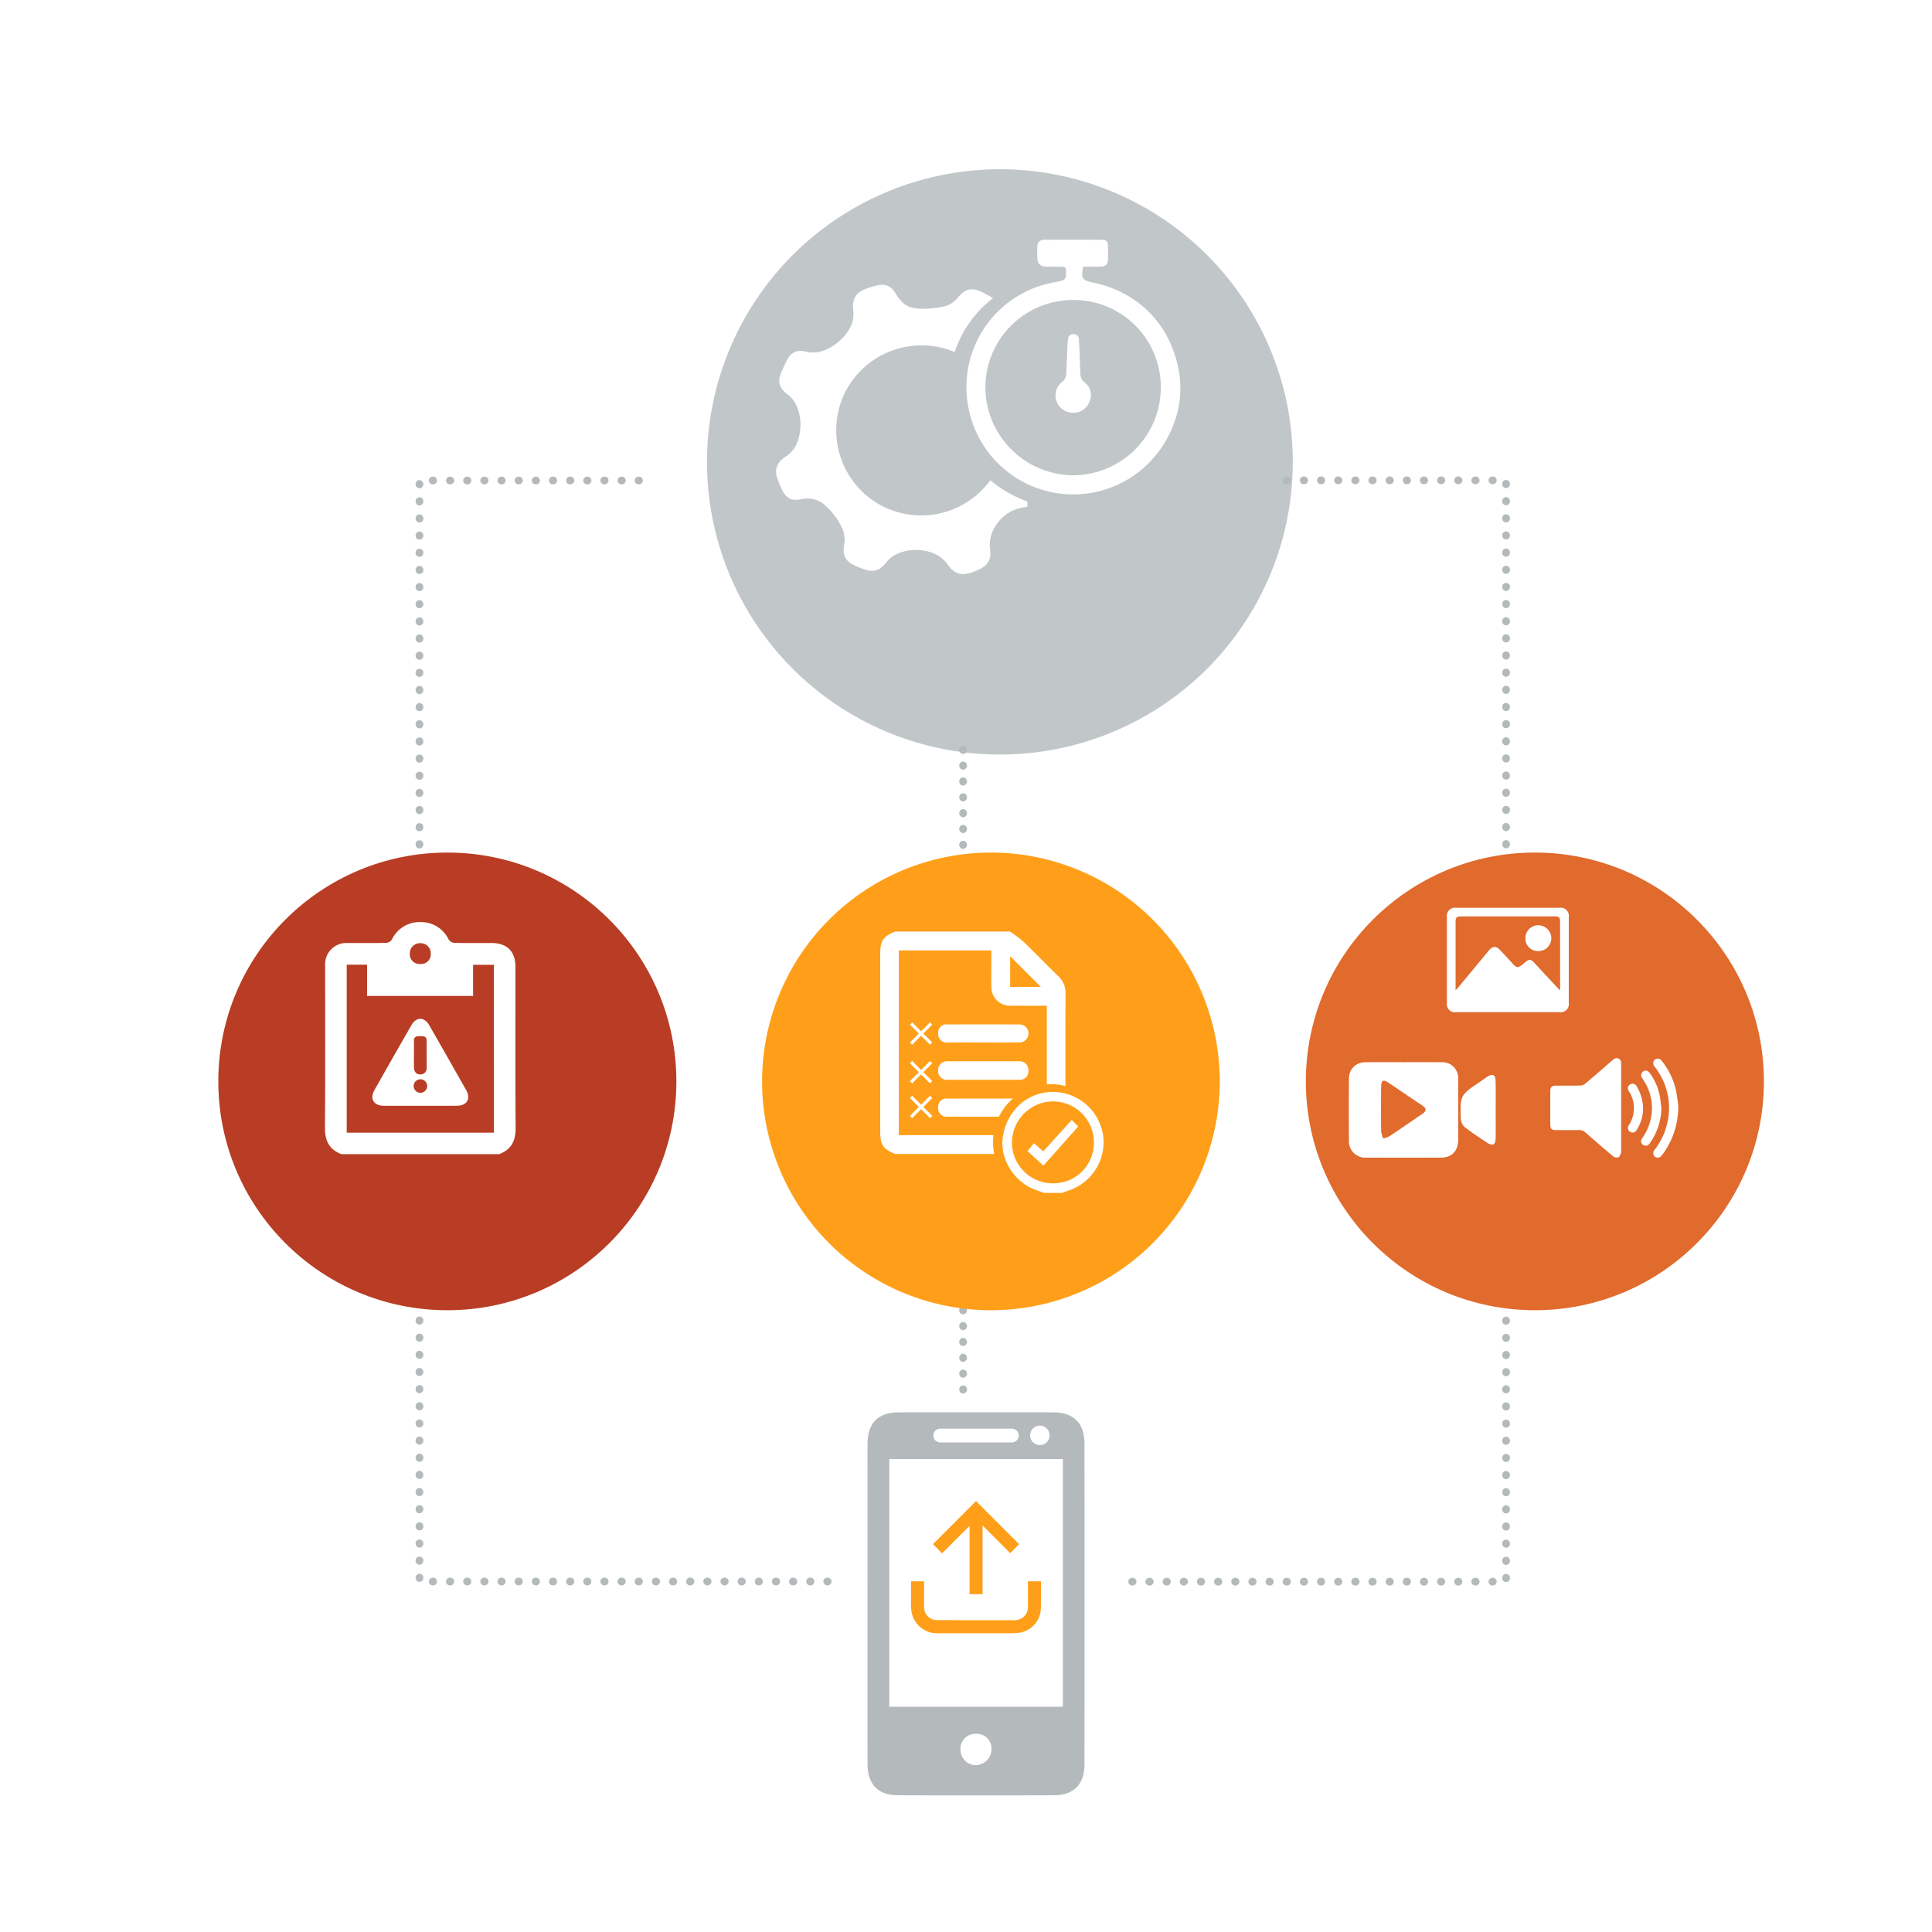 <svg xmlns="http://www.w3.org/2000/svg" xmlns:xlink="http://www.w3.org/1999/xlink" width="500" height="500" viewBox="0 0 500 500">
  <defs>
    <filter id="Ellipse_288" x="163.778" y="24.614" width="189.984" height="189.85" filterUnits="userSpaceOnUse">
      <feOffset dx="8.953" dy="8.953" input="SourceAlpha"/>
      <feGaussianBlur stdDeviation="6.395" result="blur"/>
      <feFlood flood-color="#030504" flood-opacity="0.2"/>
      <feComposite operator="in" in2="blur"/>
      <feComposite in="SourceGraphic"/>
    </filter>
    <filter id="Ellipse_289" x="41.5" y="205.643" width="148.547" height="148.442" filterUnits="userSpaceOnUse">
      <feOffset dx="7" dy="7" input="SourceAlpha"/>
      <feGaussianBlur stdDeviation="5" result="blur-2"/>
      <feFlood flood-color="#030504" flood-opacity="0.2"/>
      <feComposite operator="in" in2="blur-2"/>
      <feComposite in="SourceGraphic"/>
    </filter>
    <filter id="Path_775" x="182.226" y="205.643" width="148.547" height="148.442" filterUnits="userSpaceOnUse">
      <feOffset dx="7" dy="7" input="SourceAlpha"/>
      <feGaussianBlur stdDeviation="5" result="blur-3"/>
      <feFlood flood-color="#030504" flood-opacity="0.2"/>
      <feComposite operator="in" in2="blur-3"/>
      <feComposite in="SourceGraphic"/>
    </filter>
    <filter id="Ellipse_291" x="322.953" y="205.643" width="148.547" height="148.442" filterUnits="userSpaceOnUse">
      <feOffset dx="7" dy="7" input="SourceAlpha"/>
      <feGaussianBlur stdDeviation="5" result="blur-4"/>
      <feFlood flood-color="#030504" flood-opacity="0.2"/>
      <feComposite operator="in" in2="blur-4"/>
      <feComposite in="SourceGraphic"/>
    </filter>
  </defs>
  <g id="Group_1881" data-name="Group 1881" transform="translate(-152.5 -80.154)">
    <g id="Group_1818" data-name="Group 1818" transform="translate(202 115)">
      <g id="Group_1890" data-name="Group 1890" transform="translate(59.057 282.464)">
        <path id="Path_812" data-name="Path 812" d="M182.71,269.529v111.98H291.232" transform="translate(-182.71 -289.529)" fill="none" stroke="#b4babc" stroke-linecap="round" stroke-miterlimit="10" stroke-width="2" stroke-dasharray="0.108 4.331"/>
        <line id="Line_85" data-name="Line 85" y2="42.905" transform="translate(140.689 1.234)" fill="none" stroke="#b4babc" stroke-linecap="round" stroke-miterlimit="10" stroke-width="2" stroke-dasharray="0.1 4"/>
        <g id="Group_1889" data-name="Group 1889" transform="translate(223.168 -19.961)">
          <path id="Path_656" data-name="Path 656" d="M407.219,269.5V381.48H307.6" transform="translate(-349.173 -269.5)" fill="none" stroke="#b4babc" stroke-linecap="round" stroke-miterlimit="10" stroke-width="2" stroke-dasharray="0.108 4.331"/>
        </g>
      </g>
      <g transform="matrix(1, 0, 0, 1, -49.5, -34.85)" filter="url(#Ellipse_288)">
        <ellipse id="Ellipse_288-2" data-name="Ellipse 288" cx="75.808" cy="75.741" rx="75.808" ry="75.741" transform="translate(174.01 34.85)" fill="#c1c6c8"/>
      </g>
      <path id="Path_650" data-name="Path 650" d="M182.71,381.509V269.529h60.011" transform="translate(-123.653 -180.025)" fill="none" stroke="#b4babc" stroke-linecap="round" stroke-miterlimit="10" stroke-width="2" stroke-dasharray="0.108 4.331"/>
      <line id="Line_79" data-name="Line 79" y1="42.905" transform="translate(199.747 157.344)" fill="none" stroke="#b4babc" stroke-linecap="round" stroke-miterlimit="10" stroke-width="2" stroke-dasharray="0.1 4"/>
      <g id="Group_1812" data-name="Group 1812" transform="translate(282.226 89.464)">
        <path id="Path_656-2" data-name="Path 656" d="M407.219,381.48V269.5H349.173" transform="translate(-349.173 -269.5)" fill="none" stroke="#b4babc" stroke-linecap="round" stroke-miterlimit="10" stroke-width="2" stroke-dasharray="0.108 4.331"/>
      </g>
      <g id="Group_1807" data-name="Group 1807" transform="translate(0 178.797)">
        <g transform="matrix(1, 0, 0, 1, -49.5, -213.64)" filter="url(#Ellipse_289)">
          <ellipse id="Ellipse_289-2" data-name="Ellipse 289" cx="59.273" cy="59.221" rx="59.273" ry="59.221" transform="translate(49.5 213.64)" fill="#b83d24"/>
        </g>
        <g id="Group_1887" data-name="Group 1887" transform="translate(-139.063 703.208)">
          <path id="Path_808" data-name="Path 808" d="M222.959-666.672c0-3.939-2.178-6.12-6.116-6.126-3.254-.005-6.508.036-9.759-.042a1.979,1.979,0,0,1-1.412-.889,7.9,7.9,0,0,0-7.259-4.482A7.9,7.9,0,0,0,191-673.728a1.978,1.978,0,0,1-1.413.888c-3.352.078-6.706.029-10.06.045a5.475,5.475,0,0,0-5.814,5.823c-.006,14.015.06,28.03-.048,42.044-.026,3.335,1.128,5.579,4.245,6.77H218.76c3.12-1.19,4.271-3.437,4.245-6.77C222.9-638.842,222.961-652.757,222.959-666.672Zm-24.7-6.079a2.62,2.62,0,0,1,2.789,2.674,2.507,2.507,0,0,1-2.706,2.7,2.507,2.507,0,0,1-2.713-2.692A2.609,2.609,0,0,1,198.257-672.751Zm19.133,49.04h-38.1v-43.475h5.268v8.078H212v-8.048h5.386Z" fill="#fff"/>
          <g id="Group_1887-2" data-name="Group 1887" transform="translate(185.933 -653.183)">
            <path id="Path_811" data-name="Path 811" d="M238.584-576.832q-4.747-8.417-9.565-16.793c-1.28-2.228-3.347-2.231-4.626,0q-4.813,8.379-9.565,16.793c-1.252,2.219-.191,4.013,2.352,4.032,3.149.023,6.3.005,9.447.005,3.2,0,6.4.017,9.6-.005C238.771-572.822,239.835-574.612,238.584-576.832Zm-11.975-13.977c.884.019,1.761-.054,1.752,1.232-.016,2.3.015,4.592-.015,6.888a1.586,1.586,0,0,1-1.616,1.783c-1.154,0-1.654-.784-1.668-1.883-.014-1.148,0-2.3,0-3.444,0-1.1.022-2.2-.007-3.294C225.021-590.652,225.692-590.828,226.608-590.808Zm-1.387,12.033a1.746,1.746,0,0,1,1.512-.874,1.745,1.745,0,0,1,1.512.874,1.739,1.739,0,0,1,.236.874,1.767,1.767,0,0,1-.014.213,1.747,1.747,0,0,1-1.734,1.535,1.747,1.747,0,0,1-1.628-1.114,1.74,1.74,0,0,1-.12-.634A1.739,1.739,0,0,1,225.221-578.775Z" transform="translate(-214.302 595.297)" fill="#fff"/>
          </g>
        </g>
      </g>
      <g id="Group_1809" data-name="Group 1809" transform="translate(140.727 178.797)">
        <g transform="matrix(1, 0, 0, 1, -190.23, -213.64)" filter="url(#Path_775)">
          <path id="Path_775-2" data-name="Path 775" d="M59.273,0A59.221,59.221,0,1,1,0,59.221,59.247,59.247,0,0,1,59.273,0Z" transform="translate(190.23 213.64)" fill="#ff9f19"/>
        </g>
        <g id="Group_2442" data-name="Group 2442">
          <g id="SYqCKh" transform="translate(37.572 27.439)">
            <g id="Group_1817" data-name="Group 1817">
              <path id="Path_674" data-name="Path 674" d="M342.291,270.294H302.079c-3.171-1.326-3.859-2.378-3.859-5.916V218.647c0-3.538.688-4.59,3.859-5.916h29.709a34.347,34.347,0,0,1,3.509,2.628c3.044,2.926,5.961,5.98,9,8.918a5.842,5.842,0,0,1,1.876,4.538c-.04,11.852-.02,23.7-.02,35.555C346.15,267.916,345.474,268.952,342.291,270.294Zm-.95-4.868V232.015a2.185,2.185,0,0,0-.346-.083c-2.945-.008-5.889,0-8.834-.02a4.8,4.8,0,0,1-5.17-4.951c-.06-1.406-.016-2.815-.016-4.221v-5.122H303.032v47.808Zm-1.55-38.37-7.944-7.937v7.937Z" transform="translate(-298.22 -212.731)" fill="#fff"/>
              <path id="Path_677" data-name="Path 677" d="M312.308,225.99c-3.112,0-6.227,0-9.342,0a2.213,2.213,0,0,1-2.338-2.378,2.247,2.247,0,0,1,2.328-2.414q9.345-.018,18.69,0a2.25,2.25,0,0,1,2.338,2.406,2.212,2.212,0,0,1-2.331,2.386C318.538,226,315.423,225.99,312.308,225.99Z" transform="translate(-285.628 -187.62)" fill="#fff"/>
              <path id="Path_678" data-name="Path 678" d="M312.338,223.465c-3.15,0-6.3-.063-9.448.024a2.169,2.169,0,0,1-2.257-2.319,2.127,2.127,0,0,1,2.3-2.382q9.393-.006,18.79,0a2.337,2.337,0,0,1-.039,4.673C318.568,223.469,315.453,223.465,312.338,223.465Z" transform="translate(-285.625 -194.754)" fill="#fff"/>
              <path id="Path_679" data-name="Path 679" d="M312.305,223.619c3.15,0,6.3,0,9.448,0a2.343,2.343,0,0,1,0,4.681q-9.446.018-18.893,0a2.133,2.133,0,0,1-2.231-2.347,2.112,2.112,0,0,1,2.228-2.335C306.008,223.615,309.158,223.619,312.305,223.619Z" transform="translate(-285.628 -180.392)" fill="#fff"/>
            </g>
            <circle id="Ellipse_303" data-name="Ellipse 303" cx="15" cy="15" r="15" transform="translate(29.201 39.503)" fill="#ff9f19"/>
            <g id="Group_1888" data-name="Group 1888" transform="translate(-844.388 -258.497)">
              <g id="Group_1886" data-name="Group 1886" transform="translate(876 300)">
                <path id="Path_806" data-name="Path 806" d="M-103.215-353.617c-.572-.215-1.138-.449-1.717-.643-5.911-1.971-9.8-8.145-8.836-14.023,1.113-6.763,6.453-11.477,12.984-11.463a13.2,13.2,0,0,1,12.949,11.353,13.161,13.161,0,0,1-8.759,14.105c-.631.214-1.255.447-1.882.671Zm2.4-2.472a10.481,10.481,0,0,0,10.59-10.6,10.611,10.611,0,0,0-10.655-10.6A10.712,10.712,0,0,0-111.435-366.7,10.564,10.564,0,0,0-100.819-356.088Z" transform="translate(113.916 379.746)" fill="#fff"/>
                <path id="Path_807" data-name="Path 807" d="M-89.194-344.961l-4.122-3.745,1.68-2.046,2.4,2.106,7.37-8.146,1.664,1.7Z" transform="translate(99.821 364.041)" fill="#fff"/>
              </g>
            </g>
          </g>
          <path id="Icon_ionic-md-close" data-name="Icon ionic-md-close" d="M13.311,8.1l-.579-.579L10.417,9.838,8.1,7.523,7.523,8.1l2.315,2.315L7.523,12.732l.579.579L10.417,11l2.315,2.315.579-.579L11,10.417Z" transform="translate(37.729 43.419)" fill="#fff"/>
          <path id="Icon_ionic-md-close-2" data-name="Icon ionic-md-close" d="M13.311,8.1l-.579-.579L10.417,9.838,8.1,7.523,7.523,8.1l2.315,2.315L7.523,12.732l.579.579L10.417,11l2.315,2.315.579-.579L11,10.417Z" transform="translate(37.729 53.419)" fill="#fff"/>
          <path id="Icon_ionic-md-close-3" data-name="Icon ionic-md-close" d="M13.311,8.1l-.579-.579L10.417,9.838,8.1,7.523,7.523,8.1l2.315,2.315L7.523,12.732l.579.579L10.417,11l2.315,2.315.579-.579L11,10.417Z" transform="translate(37.729 62.419)" fill="#fff"/>
        </g>
      </g>
      <g id="Group_1811" data-name="Group 1811" transform="translate(281.453 178.797)">
        <g transform="matrix(1, 0, 0, 1, -330.95, -213.64)" filter="url(#Ellipse_291)">
          <ellipse id="Ellipse_291-2" data-name="Ellipse 291" cx="59.273" cy="59.221" rx="59.273" ry="59.221" transform="translate(330.95 213.64)" fill="#e16a2d"/>
        </g>
        <g id="_2TDrTe" data-name="2TDrTe" transform="translate(24.962 25.417)">
          <g id="Group_1814" data-name="Group 1814" transform="translate(18.541 -4.121)">
            <path id="Path_663" data-name="Path 663" d="M263.147,226.015q6.684,0,13.37,0a2.09,2.09,0,0,1,2.4,2.385q0,11.12,0,22.237a2.094,2.094,0,0,1-2.4,2.387q-13.371,0-26.739,0a2.089,2.089,0,0,1-2.4-2.385q0-11.12,0-22.237a2.091,2.091,0,0,1,2.4-2.387Q256.462,226.013,263.147,226.015ZM249.614,247.34c.277-.277.452-.426.6-.6q4.034-4.86,8.062-9.728c.9-1.095,1.834-1.162,2.809-.125,1.207,1.279,2.382,2.591,3.589,3.872.717.757,1.2.778,2.007.14.4-.313.773-.657,1.173-.966.823-.638,1.277-.6,1.993.171q3.163,3.4,6.322,6.793c.133.142.288.261.513.463v-.684q-.006-8.519-.011-17.036c0-1.12-.286-1.4-1.426-1.4q-12.088,0-24.177,0c-1.175,0-1.447.277-1.447,1.458q0,8.357,0,16.717Z" transform="translate(-247.377 -226.015)" fill="#fff"/>
            <path id="Path_665" data-name="Path 665" d="M261.215,235.058a3.242,3.242,0,0,1-3.268-3.375,3.322,3.322,0,0,1,3.36-3.319,3.415,3.415,0,0,1,3.352,3.371A3.35,3.35,0,0,1,261.215,235.058Z" transform="translate(-237.629 -223.851)" fill="#fff"/>
          </g>
          <g id="BUPfHe" transform="translate(45.295 34.81)">
            <g id="Group_1815" data-name="Group 1815">
              <path id="Path_666" data-name="Path 666" d="M335.361,239.557v10.934a1.633,1.633,0,0,1-.016.633c-.2.428-.373,1.028-.724,1.18a1.571,1.571,0,0,1-1.341-.281c-2.39-1.992-4.744-4.03-7.078-6.092a2.5,2.5,0,0,0-1.854-.7c-1.889.051-3.78.021-5.671.016-1.384-.007-1.656-.277-1.656-1.627q0-4.188,0-8.379c0-1.131.345-1.489,1.472-1.5,2.1-.014,4.206.019,6.309-.026a2.056,2.056,0,0,0,1.2-.433c2.3-1.938,4.565-3.916,6.84-5.88.182-.156.359-.321.552-.458a1.158,1.158,0,0,1,1.954.873c.035.37.012.745.012,1.117Q335.362,234.247,335.361,239.557Z" transform="translate(-317.018 -226.649)" fill="#fff"/>
              <path id="Path_667" data-name="Path 667" d="M334.94,238.709A20.734,20.734,0,0,1,331,251.3c-.112.149-.226.3-.347.437a1.233,1.233,0,0,1-1.742.344,1.216,1.216,0,0,1-.121-1.768,17.524,17.524,0,0,0,3.144-6.287,17.158,17.158,0,0,0-2.809-14.872c-.14-.2-.3-.377-.426-.577a1.18,1.18,0,0,1,.207-1.64,1.216,1.216,0,0,1,1.7.256,18.506,18.506,0,0,1,3.657,7.349C334.635,236.161,334.8,237.83,334.94,238.709Z" transform="translate(-301.816 -226.58)" fill="#fff"/>
              <path id="Path_668" data-name="Path 668" d="M332.354,237.786a16.18,16.18,0,0,1-2.765,8.7c-.088.133-.179.263-.279.386a1.175,1.175,0,0,1-1.733.342,1.162,1.162,0,0,1-.182-1.7,13.608,13.608,0,0,0,2.138-4.668,13.071,13.071,0,0,0-1.849-10.427c-.088-.135-.179-.265-.265-.4a1.2,1.2,0,0,1,.184-1.762c.589-.43,1.239-.272,1.766.447a14.429,14.429,0,0,1,2.532,5.7C332.126,235.517,332.207,236.657,332.354,237.786Z" transform="translate(-303.598 -224.824)" fill="#fff"/>
              <path id="Path_669" data-name="Path 669" d="M329.536,236.3a10.283,10.283,0,0,1-1.581,5.022,1.2,1.2,0,1,1-2.031-1.21,8.052,8.052,0,0,0-.021-8.673,1.2,1.2,0,1,1,2.031-1.215A11.113,11.113,0,0,1,329.536,236.3Z" transform="translate(-305.529 -222.87)" fill="#fff"/>
            </g>
          </g>
          <g id="_6okOEK" data-name="6okOEK" transform="translate(-6.798 31.413)">
            <g id="Group_1816" data-name="Group 1816" transform="translate(0 4.458)">
              <path id="Path_670" data-name="Path 670" d="M284.134,214.207c-3.277,0-6.555-.029-9.834.008a4.093,4.093,0,0,0-4.359,4.37q-.052,7.864,0,15.728a4.2,4.2,0,0,0,4.46,4.517q9.655.083,19.312-.008c2.824-.027,4.39-1.68,4.411-4.523q.059-7.864,0-15.728a4.026,4.026,0,0,0-4.335-4.356C290.572,214.179,287.353,214.207,284.134,214.207Zm23.712,12.282c0-2.493.029-4.987-.012-7.48-.025-1.541-.728-1.905-2.024-1.1-.654.4-1.265.879-1.9,1.309-5.192,3.489-5.225,3.489-5.007,9.748a3.008,3.008,0,0,0,1.038,2.014c1.825,1.416,3.767,2.688,5.694,3.966,1.466.971,2.186.592,2.208-1.151C307.868,231.357,307.846,228.923,307.846,226.489Z" transform="translate(-269.915 -214.197)" fill="#fff"/>
              <path id="Path_671" data-name="Path 671" d="M284.134,214.207c3.219,0,6.439-.029,9.658.008a4.026,4.026,0,0,1,4.335,4.356q.055,7.864,0,15.728c-.02,2.844-1.587,4.5-4.411,4.523q-9.655.1-19.312.008a4.2,4.2,0,0,1-4.46-4.517q-.049-7.864,0-15.728a4.093,4.093,0,0,1,4.359-4.37C277.578,214.179,280.857,214.207,284.134,214.207Zm-5.9,12.229c0,1.9-.041,3.8.025,5.7a7.484,7.484,0,0,0,.507,1.77,6.952,6.952,0,0,0,1.6-.57c2.815-1.873,5.581-3.815,8.395-5.691,1.208-.805,1.39-1.461.045-2.34-2.928-1.915-5.8-3.919-8.709-5.861-1.286-.856-1.8-.6-1.848.94C278.191,222.4,278.234,224.418,278.232,226.436Z" transform="translate(-269.915 -214.197)" fill="#fff"/>
              <path id="Path_672" data-name="Path 672" d="M293.031,224.8c0,2.434.022,4.868-.008,7.3-.022,1.743-.742,2.122-2.208,1.151-1.927-1.278-3.869-2.551-5.694-3.966a3.008,3.008,0,0,1-1.037-2.014c-.217-6.259-.185-6.259,5.007-9.748.64-.43,1.251-.906,1.9-1.309,1.3-.8,2-.436,2.024,1.1C293.059,219.816,293.031,222.309,293.031,224.8Z" transform="translate(-255.1 -212.51)" fill="#fff"/>
              <path id="Path_673" data-name="Path 673" d="M273.993,217.946c.043-1.543.562-1.8,1.848-.94,2.91,1.942,5.78,3.946,8.709,5.861,1.345.879,1.163,1.534-.045,2.34-2.813,1.877-5.58,3.819-8.395,5.691a6.946,6.946,0,0,1-1.6.57A7.488,7.488,0,0,1,274,229.7C273.937,227.8,273.937,219.962,273.993,217.946Z" transform="translate(-265.661 -211.761)" fill="#e16a2d"/>
            </g>
          </g>
        </g>
      </g>
      <g id="G8Ph0J" transform="translate(1042.865 -703.573)">
        <g id="Group_6883" data-name="Group 6883" transform="translate(-891.514 730.77)">
          <path id="Path_11854" data-name="Path 11854" d="M-835.358,804.3a29.525,29.525,0,0,0-9.943,13.964,22.175,22.175,0,0,0-28.628,11.011,22.158,22.158,0,0,0,7.529,27.445,22.121,22.121,0,0,0,30.336-5.273,30.741,30.741,0,0,0,9.589,5.483v1.441a10.3,10.3,0,0,0-8.469,5.3,8.32,8.32,0,0,0-1.169,5.581c.353,2.59-.487,4.111-2.821,5.251a16.818,16.818,0,0,1-1.915.8c-2.685.921-4.549.4-6.175-1.929a8.708,8.708,0,0,0-5.59-3.577,12.229,12.229,0,0,0-6.879.42,7.817,7.817,0,0,0-3.482,2.467c-1.86,2.307-3.44,2.716-6.218,1.652-.517-.2-1.028-.413-1.54-.625-2.735-1.134-3.683-2.681-3.158-5.62a7.436,7.436,0,0,0-.833-4.886,18.592,18.592,0,0,0-3.874-5.054,6.76,6.76,0,0,0-6.42-1.782c-2.364.5-3.82-.2-4.911-2.375a23.508,23.508,0,0,1-1.341-3.3,4.1,4.1,0,0,1,1.263-4.6,5.209,5.209,0,0,1,.767-.636c2.477-1.483,3.522-3.824,3.893-6.543a12.371,12.371,0,0,0-.676-6.3,7.7,7.7,0,0,0-2.553-3.413c-2.242-1.7-2.642-3.4-1.47-5.966.391-.857.78-1.715,1.188-2.564,1.058-2.2,2.642-3.146,5-2.512,5.354,1.441,11.56-4.066,12.277-8.455a8.461,8.461,0,0,0,.029-2.228c-.321-3.035.662-4.658,3.538-5.66a22.97,22.97,0,0,1,2.7-.8c2.228-.48,3.62.217,4.787,2.195a11.559,11.559,0,0,0,1.552,2.022c1.64,1.738,3.85,1.86,6.01,1.846a25.645,25.645,0,0,0,4.684-.569,6.394,6.394,0,0,0,3.808-2.337c1.972-2.4,3.732-2.7,6.522-1.283C-837.116,803.309-836.309,803.778-835.358,804.3Z" transform="translate(891.514 -789.206)" fill="#fff"/>
          <path id="Path_11855" data-name="Path 11855" d="M-565.33,737.745a1.5,1.5,0,0,0-.112.244c-.48,2.817-.179,3.261,2.612,3.857,12.107,2.585,20.347,11.264,22.3,23.484,1.7,10.625-3.87,22.033-13.61,27.638a27.592,27.592,0,0,1-40.672-17.511,27.531,27.531,0,0,1,21.458-33.573c.706-.143,1.415-.27,2.115-.44,1.106-.269,1.414-.681,1.422-1.813.012-1.89.012-1.889-1.86-1.89-1.081,0-2.163.023-3.243-.011-1.594-.05-2.273-.719-2.331-2.3-.035-.969-.037-1.942.012-2.909a1.65,1.65,0,0,1,1.811-1.741q7.485-.023,14.969,0a1.281,1.281,0,0,1,1.476,1.336A37.324,37.324,0,0,1-559,736.1c-.067,1.088-.62,1.569-1.74,1.616-1.245.052-2.494.024-3.741.03C-564.781,737.746-565.079,737.745-565.33,737.745Zm-2.609,53.984a22.746,22.746,0,0,0,22.648-22.571,22.567,22.567,0,0,0-22.786-22.8,22.7,22.7,0,0,0-22.623,22.5A22.89,22.89,0,0,0-567.939,791.729Z" transform="translate(644.859 -730.77)" fill="#fff"/>
          <path id="Path_11856" data-name="Path 11856" d="M-452.239,897.9a4.4,4.4,0,0,1-4.23-2.914,4.314,4.314,0,0,1,1.378-5.007,2.915,2.915,0,0,0,1.117-2.382c.089-2.493.2-4.985.319-7.477a11.076,11.076,0,0,1,.151-1.318,1.269,1.269,0,0,1,1.385-1.244,1.291,1.291,0,0,1,1.378,1.358c.12,1.268.157,2.544.21,3.818.07,1.662.114,3.324.183,4.986a2.988,2.988,0,0,0,1.152,2.395,4.042,4.042,0,0,1,1.184,5.006A4.3,4.3,0,0,1-452.239,897.9Z" transform="translate(529.086 -853.134)" fill="#fff"/>
        </g>
      </g>
    </g>
    <g id="Group_6860" data-name="Group 6860" transform="translate(676.282 905.804)">
      <g id="Group_1883" data-name="Group 1883" transform="translate(-299.28 -460.15)">
        <path id="Path_803" data-name="Path 803" d="M-299.274-456.573q-.011,20.519,0,41.038,0,20.828.007,41.655-.028-20.825-.007-41.655Q-299.276-436.054-299.274-456.573Z" transform="translate(299.28 464.956)" fill="#b4babc"/>
        <path id="Path_804" data-name="Path 804" d="M-243.117-368.979q.028-41.5,0-83c0-5.376-2.786-8.149-8.142-8.156q-19.9-.025-39.8,0c-5.529.007-8.209,2.749-8.214,8.371q-.011,20.519,0,41.038,0,20.828.007,41.655c.007,5.09,2.683,8,7.656,8.027q20.364.109,40.731,0C-245.868-361.078-243.119-363.973-243.117-368.979ZM-254.666-456.7a2.515,2.515,0,0,1,2.515,2.517,2.513,2.513,0,0,1-2.515,2.515,2.515,2.515,0,0,1-2.517-2.515A2.517,2.517,0,0,1-254.666-456.7Zm-25.777.785h18.521a1.785,1.785,0,0,1,1.786,1.786,1.785,1.785,0,0,1-1.786,1.783h-18.521a1.785,1.785,0,0,1-1.786-1.783A1.785,1.785,0,0,1-280.443-455.918Zm-13.183,71.966v-64.092h44.914v64.092Zm22.533,15.118a4.008,4.008,0,0,1-4.118-4.038,3.826,3.826,0,0,1,4.012-4.059,3.767,3.767,0,0,1,4.008,3.787A4.172,4.172,0,0,1-271.092-368.833Z" transform="translate(299.28 460.15)" fill="#b4babc"/>
      </g>
      <g id="l7MKwQ" transform="translate(-572.317 150.754)">
        <g id="Group_1891" data-name="Group 1891" transform="translate(284.303 -587.936)">
          <path id="Path_813" data-name="Path 813" d="M284.312-511.182h3.354c.008.159.023.31.023.461,0,2.048-.007,4.1,0,6.145a3.324,3.324,0,0,0,2.628,3.373,4.122,4.122,0,0,0,.937.083q9.728.008,19.456.007a4.114,4.114,0,0,0,1.92-.322,3.321,3.321,0,0,0,1.931-3.173c0-2.022,0-4.044,0-6.066v-.5H317.9a.661.661,0,0,1,.039.153c-.006,2.363.048,4.729-.039,7.089a6.55,6.55,0,0,1-5.476,6.054,30.073,30.073,0,0,1-3.967.135c-5.7.012-11.4,0-17.093.009a6.707,6.707,0,0,1-6.955-5.727,18.442,18.442,0,0,1-.092-2.908C284.3-507.955,284.312-509.543,284.312-511.182Z" transform="translate(-284.303 531.95)" fill="#ff9f19"/>
          <path id="Path_814" data-name="Path 814" d="M318.171-563.832h-3.377v-17.679l-7.118,7.122-2.342-2.4,11.138-11.143,11.162,11.168-2.321,2.313-7.047-7.062-.1.032Z" transform="translate(-299.644 587.936)" fill="#ff9f19"/>
        </g>
      </g>
    </g>
    <rect id="Rectangle_3072" data-name="Rectangle 3072" width="500" height="500" transform="translate(152.5 80.154)" fill="none"/>
  </g>
</svg>
